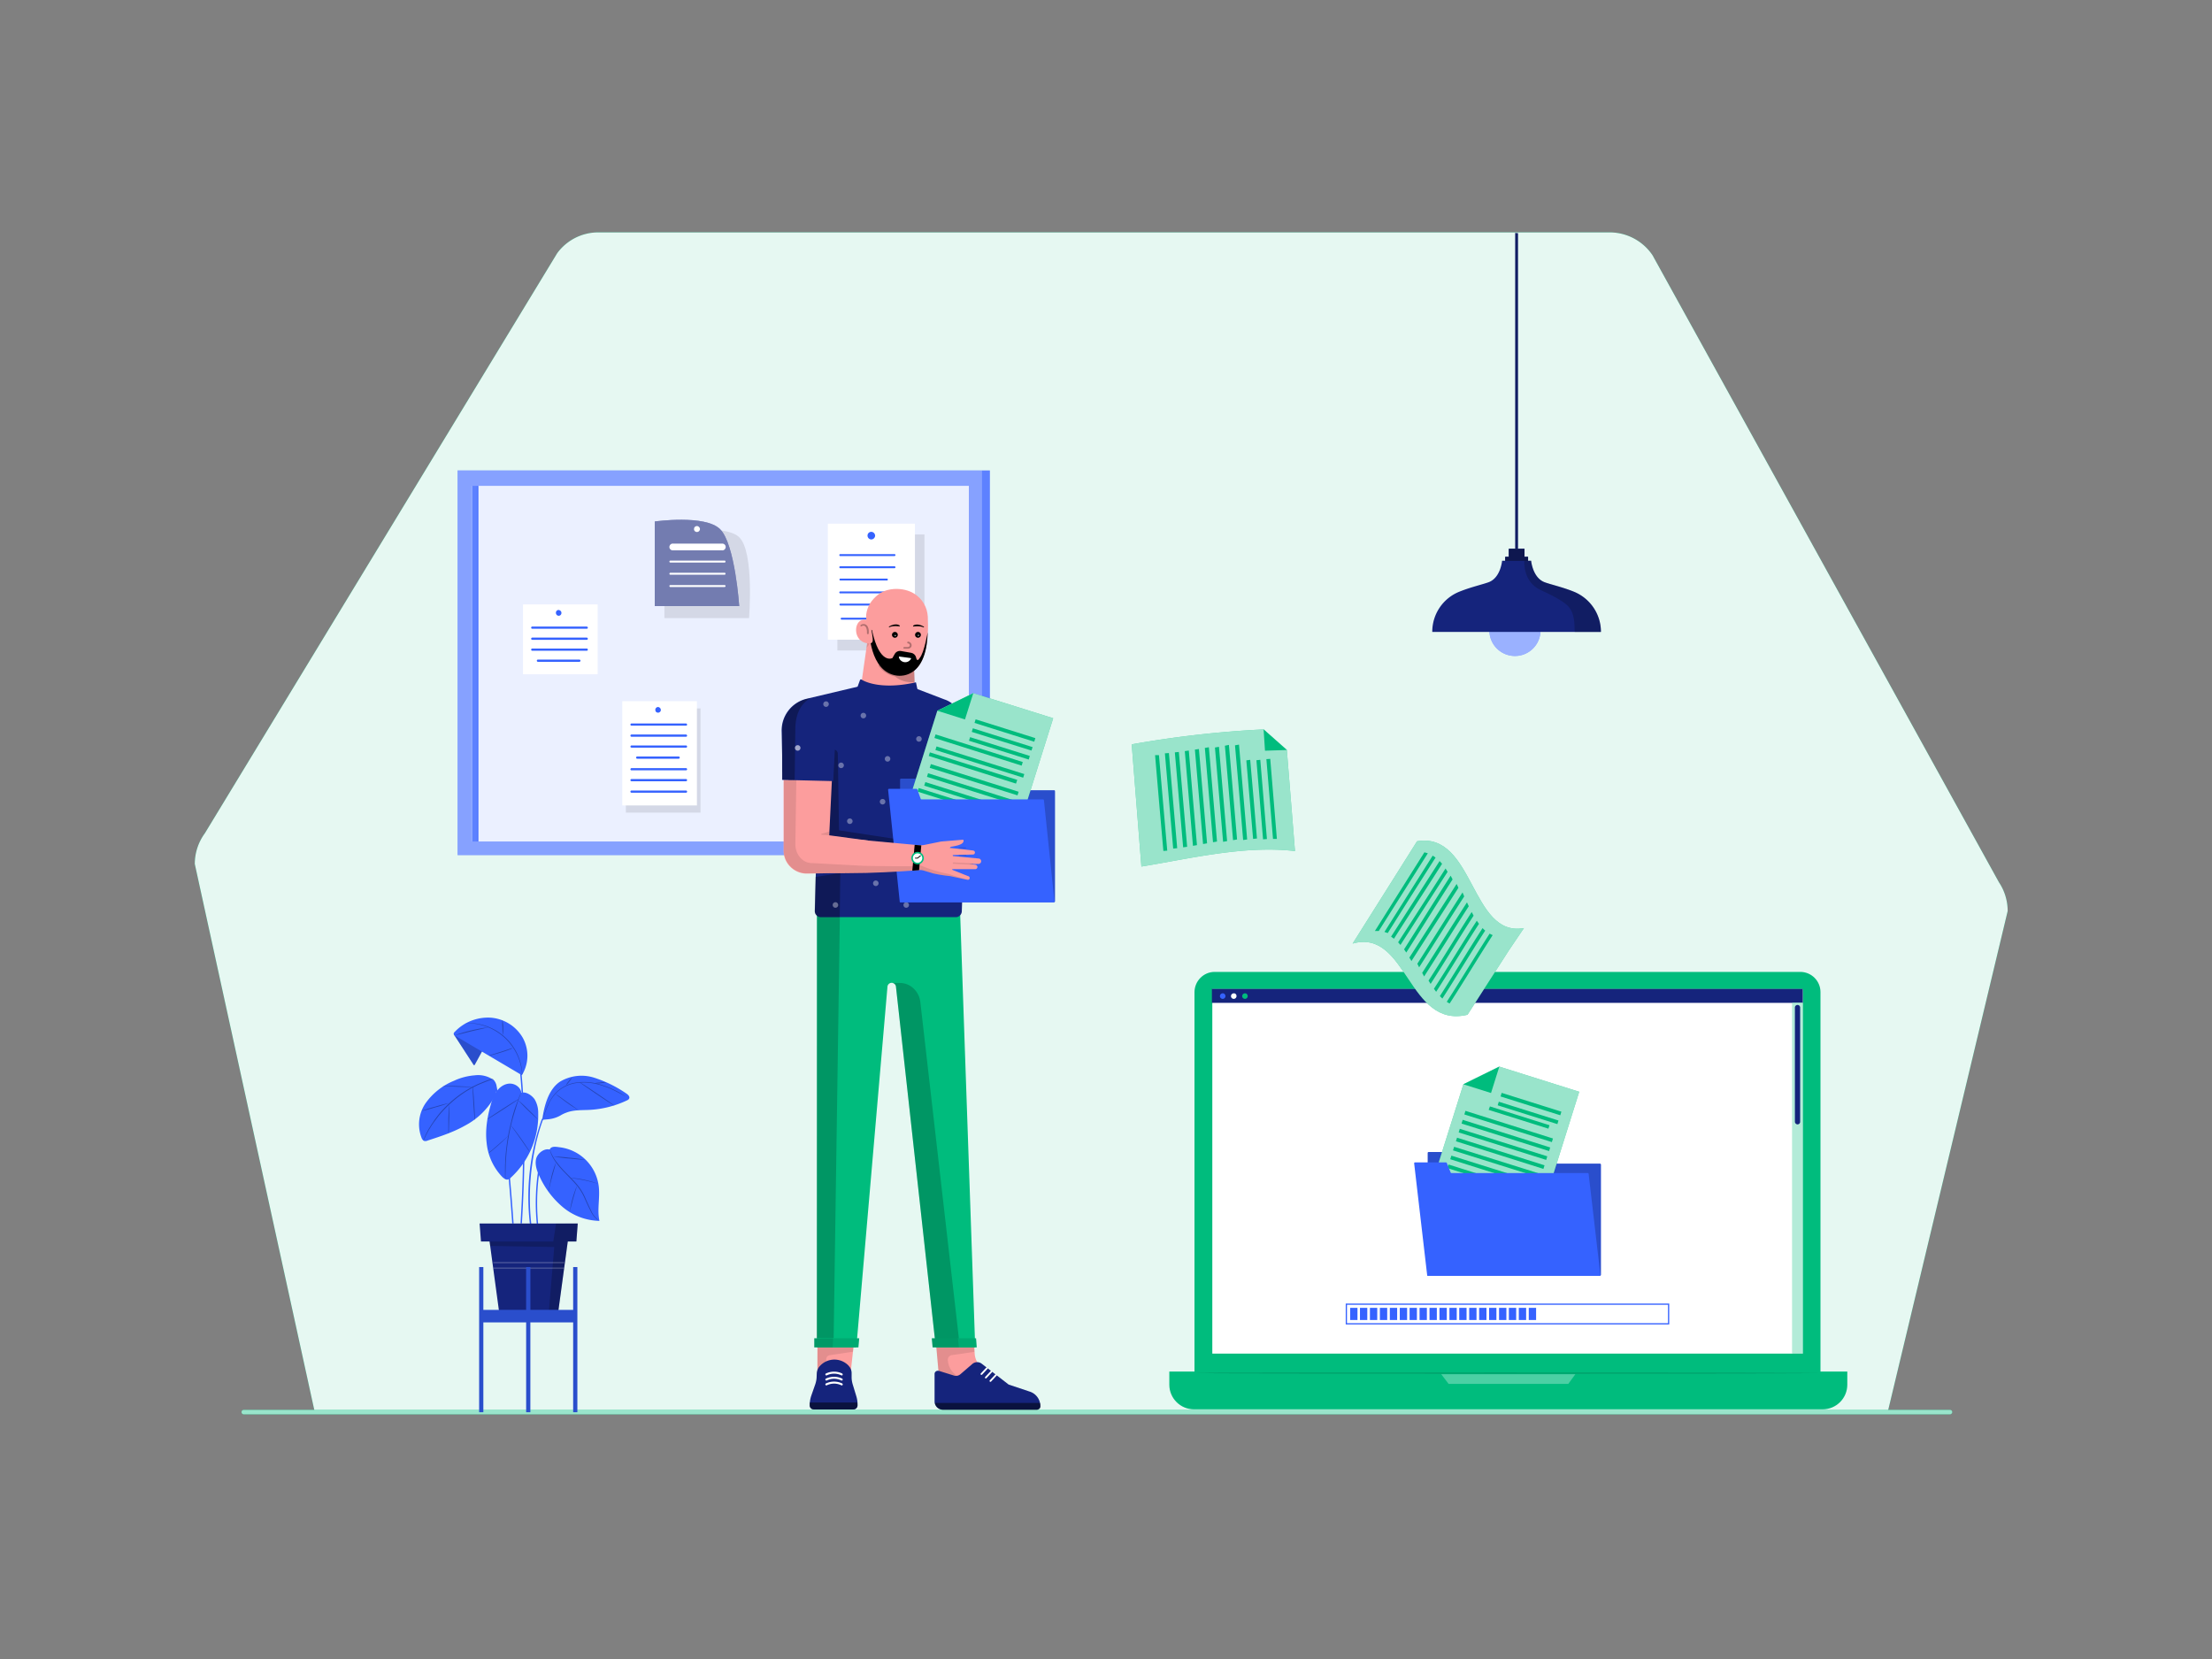 <svg class="gridItem__media" version="1.1" id="Layer_1" xmlns="http://www.w3.org/2000/svg" x="0" y="0" width="1600" height="1200" viewBox="0 0 1600 1200" xml:space="preserve" fill="none"><rect x="0" y="0" width="1600" height="1200" fill="#808080" stroke="none"/><path d="M403 183.2 148.2 602.7a37.6 37.6 0 0 0-7.3 22.2l86.8 396.6h1137.7l86.8-362.5c0-7.4-2.2-14.7-6.3-20.8l-250.6-453.6a37.4 37.4 0 0 0-31-16.5H433.1a36.8 36.8 0 0 0-30.1 15.1Z" class="change-color-in-svg-3" fill="#00BC7D"/><path opacity=".9" d="M403 183.2 148.2 602.7a37.6 37.6 0 0 0-7.3 22.2l86.8 396.6h1137.7l86.8-362.5c0-7.4-2.2-14.7-6.3-20.8l-250.6-453.6a37.4 37.4 0 0 0-31-16.5H433.1a36.8 36.8 0 0 0-30.1 15.1Z" fill="#fff"/><path d="M1410.7 1023H176.1c-.9-.1-1.5-.9-1.4-1.8.1-.7.7-1.3 1.4-1.4h1234.6c.9.1 1.5.9 1.4 1.8-.1.7-.7 1.3-1.4 1.4Z" class="change-color-in-svg-3" fill="#00BC7D"/><path opacity=".6" d="M1410.7 1023H176.1c-.9-.1-1.5-.9-1.4-1.8.1-.7.7-1.3 1.4-1.4h1234.6c.9.1 1.5.9 1.4 1.8-.1.7-.7 1.3-1.4 1.4Z" fill="#fff"/><path d="M370.5 885c-6.7-96.6-14.2-103-14.5-103.2l.5-.9c.3.2 8.1 4.9 15 104.1h-1ZM377.5 885l-1-.1c4.4-70.6-.4-109.1-.4-109.5l1-.1c0 .4 4.8 39 .4 109.7ZM383.5 887.1a168 168 0 0 1 8.5-77.9l.9.4c-.1.3-13.7 33.7-8.4 77.4l-1 .1ZM389.1 892.5c-2.2-15.7-2.1-31.7.4-47.4l1 .2a157.6 157.6 0 0 0-.4 47l-1 .2Z" class="change-color-in-svg-2" fill="#3562FF"/><path d="m392.2 810 4.3-.4c3.1-.3 6.1-1.2 8.8-2.7 1.3-.8 2.7-1.5 4.1-2 5.4-2.2 11.4-1.8 17.1-2.1a72 72 0 0 0 27.3-7 3 3 0 0 0 1.2-1c.9-1.6-.8-3.1-2.2-4a88.4 88.4 0 0 0-23.1-11.3 30.3 30.3 0 0 0-24.8 3c-8.3 5.7-11.3 17.5-12.7 27.5Z" class="change-color-in-svg-2" fill="#3562FF"/><path opacity=".3" d="m455.1 794.3-.7-.3-2.1-1.1-7.6-3.9a62.4 62.4 0 0 0-11.8-4.5c-5-1.4-10.1-1.8-15.3-1.2-5.1.6-10 2.7-13.9 6a29.2 29.2 0 0 0-7.2 10.2 72 72 0 0 0-3.1 7.9l-.8 2.2-.3.8.2-.8.7-2.2c.8-2.7 1.8-5.4 3-8 1.7-3.9 4.1-7.5 7.3-10.4 4-3.4 9-5.6 14.2-6.1a40 40 0 0 1 15.4 1.2 70.8 70.8 0 0 1 19.3 8.8l2 1.2c.2-.2.4 0 .7.2Z" fill="#000"/><path opacity=".3" d="M444.6 799.9c-.1.1-5.8-3.5-12.7-8.2-6.9-4.7-12.5-8.5-12.4-8.7.1-.2 5.8 3.5 12.7 8.2 6.9 4.7 12.5 8.5 12.4 8.7ZM438.6 782.7c-1.3.5-2.7.7-4.1.8-1.4.2-2.8.2-4.2-.1 1.4-.2 2.8-.4 4.2-.4 1.3-.3 2.7-.3 4.1-.3ZM413.7 779.4a9.7 9.7 0 0 1-1.9 2.9c-.7 1-1.5 1.9-2.4 2.7.5-1.1 1.1-2 1.9-2.9.7-1 1.5-1.9 2.4-2.7ZM418.8 803.2a99 99 0 0 1-8.9-5.7l-6-4.5-2.4-2 2.6 1.7 6.1 4.4 6.1 4.3 2.5 1.8Z" fill="#000"/><path d="M403.9 948h-43l-8-59h59l-8 59Z" class="change-color-in-svg-1" fill="#15247C"/><path d="M416.9 898h-69l-1-13h71l-1 13Z" class="change-color-in-svg-1" fill="#15247C"/><path opacity=".2" d="M354.2 898h56.5l-6.8 50-6.8-.5 3.8-45.5-46.3-.8-.4-3.2ZM402.2 885.1l-2 12.9h16.7l1-13-15.7.1Z" fill="#000"/><path opacity=".2" d="M408 912.8h-51.2v1H408v-1ZM408 916.8h-51.2v1H408v-1Z" fill="#fff"/><path d="M357.2 781.3a19.4 19.4 0 0 0-13.7-3.5c-5.2.4-10.3 1.7-15 3.9a47 47 0 0 0-20.6 16.2 27 27 0 0 0-2.9 25.3 4 4 0 0 0 1.6 2c.9.3 1.9.2 2.7-.2 9.2-3 18.5-6 27-10.8a52.2 52.2 0 0 0 20.8-19.8c1.2-2 1.9-4.3 2.2-6.6.2-2.4-.6-4.8-2.1-6.5Z" class="change-color-in-svg-2" fill="#3562FF"/><path opacity=".3" d="m357.2 780.3-.7.3-1.9.7-1.4.5-1.6.6-4 1.6-2.3 1-2.4 1.2c-1.7.8-3.4 1.9-5.2 2.9a85.5 85.5 0 0 0-20.3 17.9l-3.6 4.8-1.5 2.2-1.3 2.1c-.9 1.3-1.5 2.6-2.1 3.7l-.8 1.5-.6 1.3-.9 1.8a2 2 0 0 1-.4.6l.2-.7.8-1.9.6-1.4.8-1.6c.6-1.1 1.2-2.4 2.1-3.8l1.3-2.1 1.5-2.2c1-1.6 2.3-3.2 3.5-4.8a80.3 80.3 0 0 1 25.7-20.9l2.4-1.2 2.3-1 4-1.6 1.7-.6 1.4-.4 2-.6c.2.2.5.2.7.1Z" fill="#000"/><path opacity=".3" d="M324.9 797.8a91 91 0 0 1-10.1 3.2 96 96 0 0 1-10.2 2.7 91 91 0 0 1 10.1-3.2 146 146 0 0 1 10.2-2.7ZM324.5 820c-.2-1-.3-2.1-.2-3.1v-7.6a125.5 125.5 0 0 1 .8-10.7v3.1l-.2 7.6-.2 7.6-.2 3.1ZM343.5 810.4c-.2 0-.7-5.4-1.1-12.2-.4-6.8-.7-12.2-.5-12.2.2 0 .7 5.4 1.1 12.2.4 6.8.7 12.1.5 12.2ZM319.8 785.5c1.1-.1 2.2-.2 3.2-.1l7.8.2a475 475 0 0 1 11 .6c-1.1.1-2.2.2-3.2.1l-7.8-.2a475 475 0 0 1-11-.6Z" fill="#000"/><path d="m348.8 760.3-5.3 9.7c-.1.2-.3.5-.5.5s-.5-.2-.6-.5l-14.1-21.7 3.2-1.8 17.3 13.8Z" class="change-color-in-svg-2" fill="#3562FF"/><path opacity=".2" d="m348.8 760.3-5.3 9.7c-.1.2-.3.5-.5.5s-.5-.2-.6-.5l-14.1-21.7 3.2-1.8 17.3 13.8Z" fill="#000"/><path d="m377.5 777.7-48.1-28.4c-.5-.2-.9-.7-1.2-1.2-.2-.7.3-1.4.9-1.9 6.7-7 16.1-10.6 25.7-10.1 9.7.7 18.4 6.1 23.3 14.5a26.8 26.8 0 0 1-.6 27.1Z" class="change-color-in-svg-2" fill="#3562FF"/><path opacity=".3" d="m336.3 740.2.6-.1 1.8-.1a38.8 38.8 0 0 1 39.1 36.7c0 .4-.2.7-.4 1 .1-.8.2-1.6.1-2.4a39.6 39.6 0 0 0-41.2-35.1Z" fill="#000"/><path opacity=".3" d="M370.9 758.1c-.8.5-1.6.8-2.4 1.1-1.5.6-3.7 1.4-6.1 2.1l-6.2 1.8c-.9.3-1.7.4-2.6.5.8-.4 1.6-.7 2.5-.9l6.1-1.9 6.1-2c.9-.4 1.8-.6 2.6-.7ZM363.4 737.7c.4 1.8.6 3.6.6 5.4.1 1.8 0 3.6-.3 5.4-.2 0-.2-2.4-.3-5.4-.2-1.8-.2-3.6 0-5.4ZM328.9 748.8a122.6 122.6 0 0 1 24.6-5.8l-3.6.9-8.7 2-8.6 2.2-3.7.7Z" fill="#000"/><path d="M397.6 831.5c-4.1-1.1-9.1 2.9-9.9 7.1-.8 4.2.7 8.5 2.6 12.4a63 63 0 0 0 17.1 22.4 42.7 42.7 0 0 0 26.2 9.7c-1.8-8.1.5-16.6-.5-24.9a32.4 32.4 0 0 0-28.7-28.4c-2.7-.4-5.8-.8-6.8 1.7Z" class="change-color-in-svg-2" fill="#3562FF"/><path opacity=".3" d="m433.5 883-.6-.3c-.5-.3-1.1-.6-1.5-1a17.2 17.2 0 0 1-4.1-5.5l-2.1-4.2-2.2-4.9a37.5 37.5 0 0 0-6.5-10.4c-2.8-3.3-5.9-6.2-8.5-9-2.4-2.4-4.6-5-6.5-7.8a27.3 27.3 0 0 1-3.2-6.1l-.5-1.8-.1-.6.9 2.3c.9 2.1 2 4.1 3.3 5.9 2 2.7 4.2 5.3 6.5 7.7 2.6 2.7 5.7 5.6 8.6 9a38.5 38.5 0 0 1 6.5 10.5l2.2 4.9 2 4.2c.9 2.1 2.2 3.9 3.9 5.5 1.1 1.2 1.9 1.6 1.9 1.6Z" fill="#000"/><path opacity=".3" d="M412.1 876.3a86 86 0 0 1 2-9.4c.7-2.6 1.5-4.8 2.1-6.5l1.1-2.6c-.2.9-.4 1.8-.8 2.7l-1.9 6.5-1.7 6.5-.8 2.8ZM432.7 856.3a123.3 123.3 0 0 0-17-3.8c-1-.1-2-.3-2.9-.6a74.4 74.4 0 0 1 19.9 4.4ZM396.7 862.1a265.3 265.3 0 0 1 2.1-10.9c.7-3 1.6-5.6 2.2-7.5l1.2-3-.8 3.2-2.1 7.5-1.9 7.6c0 1.1-.3 2.1-.7 3.1ZM423.2 838.9c0 .2-5.2-.3-11.5-.9-3.9-.3-7.7-.8-11.5-1.5 3.9.1 7.7.4 11.5.9 3.9.3 7.7.8 11.5 1.5Z" fill="#000"/><path d="M377.1 790.5c-.4-3.8-4.2-6.6-8-6.7-3.8-.1-7.3 2.2-9.6 5.2s-3.6 6.7-4.6 10.3c-2.5 8.9-4 18.2-2.9 27.4a41.4 41.4 0 0 0 11.4 24.7c1.1 1 2.5 2.1 3.9 1.8.8-.2 1.5-.7 2.1-1.3a61 61 0 0 0 19.9-46.6 19 19 0 0 0-2.5-10c-1.9-2.9-6.4-6-9.7-4.8Z" class="change-color-in-svg-2" fill="#3562FF"/><path opacity=".3" d="m365.5 852.7-.1-.6-.1-1.8v-6.8c.1-2.9.2-6.3.6-10.1.4-3.8.9-8 1.7-12.3.8-4.3 1.8-8.4 2.7-12.1.9-3.7 2-7 3-9.7l2.4-6.4.7-1.7.3-.6-.2.6-.5 1.8c-.6 1.5-1.4 3.7-2.2 6.4-.8 2.7-1.9 6-2.9 9.7a147.2 147.2 0 0 0-5.1 34.3l-.2 6.8v1.9l-.1.6Z" fill="#000"/><path opacity=".3" d="M368 821.2a140 140 0 0 1-12.2 11.2c-.7.6-1.5 1.2-2.3 1.6.6-.7 1.3-1.4 2.1-1.9l5.2-4.5 5.1-4.5a36 36 0 0 1 2.1-1.9ZM383.3 833.5l-2-2.8-4.8-6.9-4.9-6.9a18 18 0 0 1-1.9-2.9 215.6 215.6 0 0 1 11.9 16.5c.7.9 1.2 1.9 1.7 3ZM375.3 794.9c.1.1-5 3.5-11.3 7.6-6.3 4.1-11.5 7.3-11.6 7.1-.1-.2 5-3.5 11.3-7.6 6.3-4.1 11.5-7.2 11.6-7.1ZM389.6 810.3c-5.2-4.6-10.2-9.4-14.9-14.6 2.7 2.2 5.2 4.6 7.6 7.1 2.6 2.4 5 4.9 7.3 7.5Z" fill="#000"/><path d="M414.6 916.5v31h-31v-31h-3v31h-31v-31h-3v105h3v-65h31v65h3v-65h31v65h3v-105h-3Z" class="change-color-in-svg-2" fill="#3562FF"/><path opacity=".2" d="M414.6 916.5v31h-31v-31h-3v31h-31v-31h-3v105h3v-65h31v65h3v-65h31v65h3v-105h-3Z" fill="#000"/><path opacity=".1" d="M450.6 417h-48.8v50.5h48.8V417Z" fill="#000"/><path d="M710.3 340.3H331v278.2h379.3V340.3Z" class="change-color-in-svg-2" fill="#3562FF"/><path opacity=".4" d="M710.3 340.3H331v278.2h379.3V340.3Z" fill="#fff"/><path d="M716 340.3h-5.7v278.2h5.7V340.3Z" class="change-color-in-svg-2" fill="#3562FF"/><path opacity=".2" d="M716 340.3h-5.7v278.2h5.7V340.3Z" fill="#fff"/><path d="M700.8 351.4h-359v257.3h359V351.4Z" class="change-color-in-svg-2" fill="#3562FF"/><path opacity=".9" d="M700.8 351.4h-359v257.3h359V351.4Z" fill="#fff"/><path d="M346 351.4h-4.4v257.3h4.4V351.4Z" class="change-color-in-svg-2" fill="#3562FF"/><path opacity=".2" d="M345.4 351.4H341v257.3h4.4V351.4Z" fill="#fff"/><path d="M432.3 437.2h-54v50.5h54v-50.5Z" fill="#fff"/><path d="M424.4 453.2H385c-.4 0-.8.3-.8.8 0 .4.3.8.8.8h39.4c.4 0 .8-.3.8-.7 0-.5-.3-.8-.8-.9 0 0 0 .1 0 0ZM424.4 461.2H385c-.4 0-.8.3-.8.8 0 .4.3.8.8.8h39.4c.4 0 .8-.3.8-.8 0-.4-.4-.8-.8-.8ZM424.4 469.1H385c-.4 0-.8.3-.8.8 0 .4.3.8.8.8h39.4c.4 0 .8-.3.8-.7 0-.5-.3-.9-.8-.9ZM419.1 477.1h-30c-.4 0-.8.3-.8.8 0 .4.3.8.8.8h30c.4 0 .7-.3.8-.8 0-.4-.4-.8-.8-.8ZM406.1 443.3a2 2 0 0 1-2.1 2.1l-.8-.2-.6-.5-.4-.7-.1-.8c0-1.1.9-2 1.9-2h.1c1.1.2 2 1 2 2.1Z" class="change-color-in-svg-2" fill="#3562FF"/><path opacity=".1" d="M506.7 512.4h-54v75.4h54v-75.4Z" fill="#000"/><path d="M504.1 507.2h-54v75.4h54v-75.4Z" fill="#fff"/><path d="M496.2 523.3h-39.4c-.4 0-.8.3-.8.8 0 .4.3.8.8.8h39.4c.4 0 .8-.3.8-.7 0-.5-.4-.9-.8-.9ZM496.2 571.8h-39.4c-.4 0-.8.3-.8.8 0 .4.3.8.8.8h39.4c.4 0 .8-.3.8-.8s-.4-.8-.8-.8ZM496.2 531.3h-39.4c-.4 0-.8.3-.8.8 0 .4.3.8.8.8h39.4c.4 0 .8-.3.8-.8 0-.4-.4-.8-.8-.8ZM496.2 539.2h-39.4c-.4 0-.7.3-.8.8 0 .4.3.7.8.8h39.4c.4 0 .8-.3.8-.7 0-.5-.3-.9-.8-.9ZM496.2 555.6h-39.4c-.4 0-.7.3-.8.8 0 .4.3.8.8.8h39.4c.4 0 .8-.3.8-.7 0-.6-.4-.9-.8-.9ZM496.2 563.5h-39.4c-.4 0-.8.3-.8.8 0 .4.3.8.8.8h39.4c.4 0 .8-.3.8-.8s-.4-.8-.8-.8c0-.1 0-.1 0 0ZM490.9 547.2h-30c-.4 0-.8.3-.8.8 0 .4.3.8.8.8h30c.4 0 .8-.3.8-.8 0-.4-.4-.8-.8-.8ZM478 513.4c.1 1.1-.8 2-1.9 2.1-.6 0-1.2-.2-1.6-.6l-.4-.7-.1-.8c0-.5.2-1 .6-1.4a2 2 0 0 1 1.4-.6c1 .1 1.9.9 2 2Z" class="change-color-in-svg-2" fill="#3562FF"/><path opacity=".1" d="M480.6 385.9s43.3-8 54.2 2.8c10.9 10.8 7 58.4 7 58.4h-61.2v-61.2Z" fill="#000"/><path d="M473.6 377.2s36.5-5.2 47.3 5.6c10.8 10.8 13.8 55.6 13.8 55.6h-61.1v-61.2Z" class="change-color-in-svg-1" fill="#15247C"/><path opacity=".4" d="M473.6 377.2s36.5-5.2 47.3 5.6c10.8 10.8 13.8 55.6 13.8 55.6h-61.1v-61.2Z" fill="#fff"/><path d="M506.3 382.8a2.2 2.2 0 0 1-3.7 1.4 2 2 0 0 1-.6-1.5l.1-.8.4-.7.7-.5.8-.2a2 2 0 0 1 1.5.6c.6.5.8 1.1.8 1.7ZM522.3 393.2h-35.5c-1.4-.1-2.5 1-2.6 2.3-.1 1.4 1 2.5 2.3 2.6h35.8c1.4.1 2.5-1 2.6-2.3.1-1.4-1-2.5-2.3-2.6h-.3ZM524 405.5h-39c-.4 0-.8.2-.8.6 0 .4.2.8.6.8H524c.4 0 .8-.2.8-.6 0-.4-.2-.8-.6-.8h-.2ZM524 414.3h-39c-.4 0-.8.2-.8.6 0 .4.2.8.6.8H524c.4 0 .8-.2.8-.6 0-.4-.2-.8-.6-.8h-.2ZM524 423.2h-39c-.4 0-.8.2-.8.6 0 .4.2.8.6.8H524c.4 0 .8-.2.8-.6 0-.4-.2-.8-.6-.8h-.2Z" fill="#fff"/><path opacity=".1" d="M668.7 386.6h-63v83.9h63v-83.9Z" fill="#000"/><path d="M661.8 378.8h-63v83.9h63v-83.9Z" fill="#fff"/><path d="M633 387.4c0 1.5-1.3 2.8-2.8 2.8a2.8 2.8 0 0 1-2.7-2.8 2.7 2.7 0 0 1 2.7-2.7c1.5 0 2.7 1.2 2.8 2.7ZM646.9 400.8h-39c-.4 0-.8.2-.8.6 0 .4.2.8.6.8h39.2c.4 0 .8-.2.8-.6 0-.4-.2-.8-.6-.8-.1-.1-.1-.1-.2 0ZM646.9 409.6h-39c-.4 0-.8.2-.8.6 0 .4.2.8.6.8h39.2c.4 0 .8-.2.8-.6 0-.4-.2-.8-.6-.8h-.2ZM646.9 427.8h-39c-.4 0-.8.2-.8.6 0 .4.2.8.6.8h39.2c.4 0 .8-.2.8-.6 0-.4-.2-.8-.6-.8h-.2ZM647.8 446.8h-39c-.4 0-.7.3-.7.7 0 .4.3.7.7.7h39c.4 0 .7-.3.7-.7 0-.4-.3-.7-.7-.7ZM641.5 418.5h-33.6c-.4 0-.7.3-.7.7 0 .4.3.7.7.7h33.6c.4 0 .7-.3.7-.7 0-.4-.3-.7-.7-.7ZM641.5 436.6h-33.6c-.4 0-.7.3-.7.7 0 .4.3.7.7.7h33.6c.4 0 .7-.3.7-.7 0-.3-.3-.7-.7-.7ZM1095.8 474.5a18.5 18.5 0 1 0 0-37 18.5 18.5 0 0 0 0 37Z" class="change-color-in-svg-2" fill="#3562FF"/><path opacity=".5" d="M1095.8 474.5a18.5 18.5 0 1 0 0-37 18.5 18.5 0 0 0 0 37Z" fill="#fff"/><path fill-rule="evenodd" clip-rule="evenodd" d="M1116.9 421c-8.3-3.4-9.4-15.4-9.4-15.4h-21s-1 12-9.4 15.4c-4.1 1.6-13.2 3.6-21.8 7.1A31.2 31.2 0 0 0 1036 457v.1h122v-.1c0-12.6-7.6-24-19.3-28.9-8.6-3.5-17.8-5.5-21.8-7.1Z" class="change-color-in-svg-1" fill="#15247C"/><path d="M1105.3 402.8h-16.5v2.9h16.5v-2.9ZM1102.7 397h-11.3v5.8h11.3V397Z" class="change-color-in-svg-1" fill="#15247C"/><path d="M1105.3 402.8h-16.5v2.9h16.5v-2.9ZM1102.7 397h-11.3v5.8h11.3V397Z" class="change-color-in-svg-1" fill="#15247C"/><path fill-rule="evenodd" clip-rule="evenodd" d="M1098 397h-2V168.5l2 .2V397Z" class="change-color-in-svg-1" fill="#15247C"/><path opacity=".2" d="M1105.3 402.8h-16.5v2.9h16.5v-2.9ZM1102.7 397h-11.3v5.8h11.3V397Z" fill="#000"/><path opacity=".2" d="M1105.3 402.8h-16.5v2.9h16.5v-2.9ZM1102.7 397h-11.3v5.8h11.3V397Z" fill="#000"/><path opacity=".2" fill-rule="evenodd" clip-rule="evenodd" d="M1098 397h-2V168.5l2 .2V397ZM1158 457c0-12.6-7.6-24-19.3-28.9-8.6-3.6-17.8-5.5-21.8-7.1-8.3-3.4-9.4-15.4-9.4-15.4h-4.5l-.4.1s-1.4 14.8 11.6 21c5.7 2.7 16.8 7.7 20.7 12.5 3.6 4.5 4.1 10.4 4.1 18h18.9v-.2h.1Z" fill="#000"/><path d="M878.6 703h423.6c8 0 14.6 6.5 14.6 14.6v283.1c0 8-6.5 14.6-14.6 14.6H878.6c-8 0-14.6-6.5-14.6-14.6V717.6c.1-8.1 6.6-14.6 14.6-14.6Z" class="change-color-in-svg-3" fill="#00BC7D"/><path d="M845.8 992.1h490.4v9.5c0 9.8-8 17.8-17.8 17.8H863.6c-9.8 0-17.8-8-17.8-17.8v-9.5Z" class="change-color-in-svg-3" fill="#00BC7D"/><path d="M1304 715.4H876.9v263.7H1304V715.4Z" fill="#fff"/><path opacity=".3" d="M1316.8 993.2c0 .2-101.3.3-226.3.3-125 0-226.4-.1-226.4-.3 0-.2 101.3-.2 226.4-.2 125.1 0 226.3.1 226.3.2Z" fill="#000"/><path opacity=".3" d="M1042.5 994h97l-5.1 7h-86.6l-5.3-7Z" fill="#fff"/><path d="M1304 715.3H876.6v10.1H1304v-10.1Z" class="change-color-in-svg-1" fill="#15247C"/><path d="M886.4 720.4a2 2 0 0 1-1.9 2.1 2 2 0 0 1-2.1-1.9c0-1.1.8-2 1.9-2.1h.1c1-.1 1.9.8 2 1.9 0 0 0-.1 0 0Z" class="change-color-in-svg-2" fill="#3562FF"/><path d="M894.4 720.4a2 2 0 0 1-1.9 2.1 2 2 0 0 1-2.1-1.9c0-1.1.8-2 1.9-2.1h.1c1.1-.1 2 .8 2 1.9 0 0 0-.1 0 0Z" fill="#fff"/><path d="M902.5 720.4a2 2 0 0 1-1.9 2.1 2 2 0 0 1-2.1-1.9c0-1.1.8-2 1.9-2.1h.1c1.1-.1 1.9.8 2 1.9 0 0 0-.1 0 0ZM1303.8 725.4h-7.3V979h7.3V725.4Z" class="change-color-in-svg-3" fill="#00BC7D"/><path opacity=".7" d="M1303.8 725.4h-7.3V979h7.3V725.4Z" fill="#fff"/><path d="M1300.2 813.3a2 2 0 0 1-1.9-1.9v-82.6a1.9 1.9 0 1 1 3.8 0v82.6c0 1.1-.9 1.9-1.9 1.9Z" class="change-color-in-svg-1" fill="#15247C"/><path d="M1207.4 958h-234v-15.1h234V958Zm-233.1-.9h232.2v-13.3H974.3v13.3Z" class="change-color-in-svg-2" fill="#3562FF"/><path d="M981.9 946h-5.3v8.8h5.3V946ZM989 946h-5.3v8.8h5.3V946ZM996.2 946h-5.3v8.8h5.3V946ZM1003.4 946h-5.3v8.8h5.3V946ZM1010.6 946h-5.3v8.8h5.3V946ZM1017.8 946h-5.3v8.8h5.3V946ZM1024.9 946h-5.3v8.8h5.3V946ZM1032.1 946h-5.3v8.8h5.3V946ZM1039.3 946h-5.3v8.8h5.3V946ZM1046.5 946h-5.3v8.8h5.3V946ZM1053.7 946h-5.3v8.8h5.3V946ZM1060.8 946h-5.3v8.8h5.3V946ZM1068 946h-5.3v8.8h5.3V946ZM1075.2 946h-5.3v8.8h5.3V946ZM1082.4 946h-5.3v8.8h5.3V946ZM1089.6 946h-5.3v8.8h5.3V946ZM1096.7 946h-5.3v8.8h5.3V946ZM1103.9 946h-5.3v8.8h5.3V946ZM1111.1 946h-5.3v8.8h5.3V946ZM1060.3 841.3l-2-7.5c-.1-.3-.3-.5-.6-.5h-24.4c-.4 0-.6.3-.6.6v88.2c0 .4.3.6.6.6h124.1c.4 0 .6-.3.6-.6v-79.8c0-.3-.3-.6-.6-.6h-96.5c-.3.1-.5-.1-.6-.4Z" class="change-color-in-svg-2" fill="#3562FF"/><path opacity=".2" d="m1060.3 841.3-2-7.5c-.1-.3-.3-.5-.6-.5h-24.4c-.4 0-.6.3-.6.6v88.2c0 .4.3.6.6.6h124.1c.4 0 .6-.3.6-.6v-79.8c0-.3-.3-.6-.6-.6h-96.5c-.3.1-.5-.1-.6-.4Z" fill="#000"/><path d="m1033 865.2 77.9 24.4 31.4-99.9-57.8-18.2-26 12.8-25.5 80.9Z" class="change-color-in-svg-3" fill="#00BC7D"/><path opacity=".6" d="m1033 865.2 77.9 24.4 31.4-99.9-57.8-18.2-26 12.8-25.5 80.9Z" fill="#fff"/><path d="m1084.5 771.5-26 12.8 20 6.3 6-19.1ZM1086.2 790.5l-.8 2.6 43.2 13.6.8-2.6-43.2-13.6ZM1084.1 797l-.8 2.5 43.2 13.6.8-2.6-43.2-13.6ZM1077.7 800.3l-.9 2.5 43.2 13.6.8-2.5-43.1-13.6ZM1060 803.5l-.8 2.6 63.3 20 .8-2.6-63.3-20ZM1058 810l-.8 2.7 63.3 19.9.8-2.6-63.3-20ZM1055.9 816.5l-.8 2.6 63.3 19.9.8-2.6-63.3-19.9ZM1053.9 823l-.8 2.5 63.3 20 .8-2.6-63.3-20ZM1051.8 829.5l-.8 2.6 63.4 19.9.8-2.6-63.4-19.9ZM1049.8 836l-.8 2.5 63.4 20 .8-2.7-63.4-19.9ZM1047.7 842.4l-.8 2.5 63.4 20 .8-2.6-63.4-20ZM1045.7 849l-.8 2.5 63.3 19.9.9-2.6-63.4-19.9ZM1043.7 855.4l-.8 2.5 63.3 20 .8-2.6-63.3-20Z" class="change-color-in-svg-3" fill="#00BC7D"/><path d="M1032.9 922.9H1157c.4 0 .6-.3.6-.6v-.1l-8.5-73.1c0-.3-.3-.6-.6-.6h-98.6a.7.7 0 0 1-.6-.4l-2.8-6.9a.7.7 0 0 0-.6-.4h-22.4c-.4 0-.6.3-.6.6v.1l9.4 80.8c0 .4.2.6.6.6Z" class="change-color-in-svg-2" fill="#3562FF"/><path d="m676.3 963 27.9-.1.8 16.1c.2 4.2 2.3 8.1 5.7 10.5l20.5 14.6-51.4-1.3-3.5-39.8Z" fill="#FC9D9D"/><path opacity=".1" d="m694.7 996.4 7.4 2.9-22.4 2.5-2.5-27.2h27.4l.2 3.2-16.4 2.4c-1.8.3-3 1.9-2.8 3.6v.3c.4 5.6 4 10.3 9.1 12.3Z" fill="#000"/><path d="m591.3 963 27.3-.1-4.3 39.1h-23.1l.1-39Z" fill="#FC9D9D"/><path opacity=".1" d="m591.3 1002.2.1-27.7 26-.1-.4 3.3-16.6 2.5a3.1 3.1 0 0 0-2.8 3.1l-.5 12-5.8 6.9Z" fill="#000"/><path d="M590.8 655h103.5l11.1 319.6h-28.5L648.1 714c0-1.7-1.4-3.1-3.1-3.1a3.1 3.1 0 0 0-3.1 3.1l-22.5 260.6h-28.5V655h-.1Z" class="change-color-in-svg-3" fill="#00BC7D"/><path opacity=".2" d="M607.6 655.5 603 967.9l-12.3-.1.3-312.3h16.6Z" fill="#000"/><path d="m590.8 993.3-.1 2.3c0 1.9-.4 3.9-1 5.7l-2.8 8a21 21 0 0 0-1.2 7v.4a3 3 0 0 0 3.1 2.8h28.4a3 3 0 0 0 3.1-2.8v-1a21 21 0 0 0-1-6.1l-2.5-8.2c-.5-1.7-.8-3.4-.8-5.2v-3c0-1.9-.7-3.7-2-5.1l-.4-.5a14.2 14.2 0 0 0-19.9-.2l-.7.7a8.7 8.7 0 0 0-2.2 5.2Z" class="change-color-in-svg-1" fill="#15247C"/><path d="M589 968h32.5l-.6 6.6H589V968Z" class="change-color-in-svg-3" fill="#00BC7D"/><path opacity=".1" d="M589 968h13.6l-.3 6.6H589V968Z" fill="#000"/><path opacity=".5" d="M585.6 1014.5h34.5l.1 1.2v1a3 3 0 0 1-3.1 2.8h-28.4a3 3 0 0 1-3.1-2.8v-2.2Z" fill="#000"/><path d="m679.2 991.6 10.9 3.4c1.6.5 3.3.1 4.6-1l8.6-7.4a5.4 5.4 0 0 1 6.8-.2l19.5 15.1 15.3 5.1a11 11 0 0 1 7.6 10.5c0 1.4-1.1 2.4-2.5 2.5h-68.1a5.9 5.9 0 0 1-5.9-5.8v-20c0-1.3 1.1-2.3 2.4-2.3l.8.1Z" class="change-color-in-svg-1" fill="#15247C"/><path opacity=".5" d="M676.3 1014.8h76c.2.8.3 1.6.3 2.5 0 1.4-1.1 2.4-2.5 2.5H682a6 6 0 0 1-5.7-5Z" fill="#000"/><path d="m710.3 994.4 4.1-4.4c.2-.2.2-.6 0-.9-.2-.2-.6-.2-.9 0l-4.1 4.4c-.2.2-.2.6 0 .8l.4.2.5-.1Z" fill="#fff"/><path d="M699.9 532.6c.5-12.5-8-23.9-16.8-26.7l-21.4-8.2-5.9-1.7 2.2.6-33-1.1-1.7.5-40.1 9.5a23.5 23.5 0 0 0-17.8 23.5l.6 29 25.1 35.1-1.7 65.8a4.4 4.4 0 0 0 4.2 4.5h97.8c2.3 0 4.2-1.9 4.3-4.2l4.2-126.6Z" class="change-color-in-svg-1" fill="#15247C"/><path d="m713.5 996.9 4.1-4.4c.2-.2.2-.6 0-.9-.2-.2-.6-.2-.9 0l-4.1 4.4c-.2.2-.2.6 0 .9l.4.2.5-.2ZM716.8 999.4l4.1-4.4c.2-.2.2-.6 0-.9-.2-.2-.6-.2-.9 0l-4.1 4.4c-.2.2-.2.6 0 .8l.4.2c.2.1.3 0 .5-.1ZM609.5 994.5c.1-.3 0-.8-.3-1a13.6 13.6 0 0 0-11.8 0c-.4.2-.5.6-.3 1s.6.5 1 .3c3.3-1.6 7.1-1.6 10.4 0l.3.1c.3 0 .6-.1.7-.4ZM609.5 998.2c.1-.3 0-.8-.3-1a13.6 13.6 0 0 0-11.8 0c-.4.2-.5.6-.3 1s.6.5 1 .3c3.3-1.6 7.1-1.6 10.4 0l.3.1c.3 0 .6-.2.7-.4ZM609.5 1001.7c.2-.4 0-.8-.3-1a13.6 13.6 0 0 0-11.8 0c-.4.2-.5.6-.3 1s.6.5 1 .3c3.3-1.6 7.1-1.6 10.4 0l.3.1c.3 0 .6-.1.7-.4Z" fill="#fff"/><path d="M690.9 510.8s12.4 7.2 14.3 30.9l10.1 72.8-29.8-1.2 5.4-102.5Z" class="change-color-in-svg-1" fill="#15247C"/><path opacity=".2" d="M676.8 973.2 648.1 714c-.1-1.7-1.4-3-3.1-3h5.9c7.5 0 13.9 5.9 14.8 13.8l28.2 246-17.1 2.4Z" fill="#000"/><path d="M674 968h32l.5 6.6h-31.9l-.6-6.6Z" class="change-color-in-svg-3" fill="#00BC7D"/><path opacity=".1" d="M589 968h32.5l-.6 6.6H589V968Z" fill="#000"/><path opacity=".3" d="m612.1 606.3-13.6-1.8 3.5-61.9.5-.3c1.5-.4 3 .6 3.4 2.1l.1.6.9 55.6 56.9 8.7c.6.1 1 .6 1 1.2 0 .7-.5 1.2-1.2 1.2h-.2l-51.3-5.4Z" fill="#000"/><path opacity=".1" d="M674 968h32l.5 6.6h-31.9l-.6-6.6Z" fill="#000"/><path opacity=".3" d="m695.5 515.4-10.2 97.7 19.8.8L701 559l-.3-11.5c0-1.3-.7-2.4-1.7-3.2l-3.5-28.9Z" fill="#000"/><path opacity=".1" d="M674 968h18.9l.7 6.6h-19l-.6-6.6Z" fill="#000"/><path opacity=".3" d="m607.8 631.5-.4 31.9h-13.8a4.5 4.5 0 0 1-4.3-4.5l.6-24.6 17.9-2.8Z" fill="#000"/><g opacity=".6" fill="#fff"><path opacity=".6" d="M608.4 555.6a2 2 0 1 0 0-4 2 2 0 0 0 0 4ZM624.5 519.6a2 2 0 1 0 0-4 2 2 0 0 0 0 4ZM597.5 511.3a2 2 0 1 0 0-4 2 2 0 0 0 0 4ZM692.7 587.1a2 2 0 1 0 0-4 2 2 0 0 0 0 4ZM633.5 640.9a2 2 0 1 0 0-4 2 2 0 0 0 0 4ZM604.3 656.6a2 2 0 1 0 0-4 2 2 0 0 0 0 4ZM679.9 638.8a2 2 0 1 0 0-4 2 2 0 0 0 0 4ZM695.1 533.9a2 2 0 1 0 0-4 2 2 0 0 0 0 4ZM664.7 536.5a2 2 0 1 0 0-4 2 2 0 0 0 0 4ZM638.4 581.9a2 2 0 1 0 0-4 2 2 0 0 0 0 4ZM657 601.9a2 2 0 1 0 0-4 2 2 0 0 0 0 4ZM614.7 596a2 2 0 1 0 0-4 2 2 0 0 0 0 4ZM655.5 656.6a2 2 0 1 0 0-4 2 2 0 0 0 0 4ZM642 550.9a2 2 0 1 0 0-4 2 2 0 0 0 0 4Z"/></g><path d="m675.8 571.2-1.8-7.5c-.1-.3-.3-.5-.5-.5h-21.8c-.3 0-.6.3-.6.6V652c0 .3.2.6.6.6h110.8c.3 0 .6-.3.6-.6v-79.8c0-.3-.2-.6-.6-.6h-86.1c-.4 0-.6-.2-.6-.4Z" class="change-color-in-svg-2" fill="#3562FF"/><path opacity=".2" d="m675.8 571.2-1.8-7.5c-.1-.3-.3-.5-.5-.5h-21.8c-.3 0-.6.3-.6.6V652c0 .3.2.6.6.6h110.8c.3 0 .6-.3.6-.6v-79.8c0-.3-.2-.6-.6-.6h-86.1c-.4 0-.6-.2-.6-.4Z" fill="#000"/><path d="m652.5 595 77.9 24.4 31.4-99.9-57.8-18.1-26 12.7-25.5 80.9Z" class="change-color-in-svg-3" fill="#00BC7D"/><path opacity=".6" d="m652.5 595 77.9 24.4 31.4-99.9-57.8-18.1-26 12.7-25.5 80.9Z" fill="#fff"/><path d="m704 501.4-26 12.7 20 6.3 6-19ZM705.7 520.3l-.8 2.6 43.2 13.6.8-2.6-43.2-13.6ZM703.7 526.8l-.8 2.6 43.2 13.5.8-2.5-43.2-13.6ZM701.7 533.2l-.8 2.6 43.2 13.6.8-2.6-43.2-13.6ZM676.7 531.3l-.8 2.5 63.1 20 .8-2.6-63.1-20ZM677.4 540l-.8 2.5 63.5 20 .8-2.6-63.5-20ZM672.6 544.2l-.8 2.6 63.1 20 .9-2.7-63.2-19.9ZM673.3 552.8l-.8 2.6 63.5 19.9.8-2.6-63.5-20ZM671.3 559.3l-.8 2.6 63.4 20 .8-2.6-63.4-20ZM669.3 565.8l-.8 2.5 63.4 20 .8-2.6-63.4-20ZM664.5 570l-.8 2.6 63.1 19.9.9-2.6-63.2-19.9ZM665.2 578.7l-.8 2.6 63.4 20 .8-2.6-63.4-20ZM663.2 585.2l-.8 2.6 63.4 19.9.8-2.6-63.4-20Z" class="change-color-in-svg-3" fill="#00BC7D"/><path d="M651.3 652.7h110.8c.3 0 .6-.3.6-.7v-.1l-7.6-73.1c0-.3-.3-.6-.6-.6h-88a.5.5 0 0 1-.5-.3l-2.5-6.9c-.1-.2-.3-.4-.5-.4h-20c-.3 0-.6.3-.6.7v.1l8.4 80.8c0 .3.2.5.5.5Z" class="change-color-in-svg-2" fill="#3562FF"/><path d="m609.4 606.3 59.9 5.5-1 17.3s-52.1 4.5-78.4 1.4l5.6-15.4 13.9-8.8Z" fill="#FC9D9D"/><path d="m660.5 627.4 14.2 4.3c4.1.9 8.3 1.6 12.5 2l12.7 2.7c.8.1 1.4-.5 1.5-1.2.1-.7-.5-1.4-1.2-1.5l-11.3-4.5-.2-.5h16.8c.9-.1 1.5-.8 1.5-1.7-.1-.7-.6-1.3-1.4-1.5l-4.5-.5 6.7-.1a2 2 0 0 0 1.9-1.8c.1-1-.7-2-1.7-2.1l-18.7-1.8-.2-.7 14.7-.4c.8 0 1.4-.7 1.4-1.5 0-.7-.5-1.2-1.2-1.4l-7.5-.9-9.6-1 .9-.8c8.4-1.3 8.9-2.9 9.2-4.2.1-.4-.1-.8-.5-.9h-.2l-15.6 1.3-17.8 3.6-.4 2.2" fill="#FC9D9D"/><path opacity=".1" d="M689.2 624.5v-.2c0-.3.3-.5.5-.5l13.8.7c.3 0 .5.3.5.5 0 .3-.3.5-.5.5l-13.8-.7a.5.5 0 0 1-.5-.3Z" fill="#000"/><path d="m601.8 563-2 41.2L628 608l-16.7 23.4-26.8.5c-9.2.5-17.2-6.5-17.7-15.7v-52.1" fill="#FC9D9D"/><path opacity=".1" d="M698.9 613.3c0-.3-.3-.6-.6-.6h-4.4c-.3 0-.6.3-.6.6s.3.6.6.6h4.4c.3 0 .6-.3.6-.6ZM699.2 618.8c0-.3-.3-.6-.6-.6H694c-.3 0-.6.3-.6.6s.3.6.6.6h4.5c.4 0 .7-.3.7-.6Z" fill="#000"/><path d="m666.4 611.5-1.6 17.9-4.9.4 1.7-18.7 4.8.4Z" fill="#000"/><path opacity=".1" d="m599.7 604.2-5.4-.4c-.2 0-.3-.2-.3-.4l.3-.3 5.7-1.7-.3 2.8Z" fill="#000"/><path d="M663.7 625.2a4.5 4.5 0 1 0 0-9 4.5 4.5 0 0 0 0 9Z" class="change-color-in-svg-3" fill="#00BC7D"/><path d="M663.7 624.1a3.4 3.4 0 1 0 0-6.8 3.4 3.4 0 0 0 0 6.8Z" fill="#fff"/><path d="m665.8 619-2.1 1.7h-1.6" stroke="#000" stroke-width=".6" stroke-miterlimit="10" stroke-linecap="round"/><path d="M662.2 472.7a29 29 0 0 1-1.2 6l.5 14.2.1 3.4c.1 1-.3 2.1-.9 2.9a30.8 30.8 0 0 1-37.1.2l-.1-.1v-.1c-.6-.7-.9-1.7-.7-2.7l.1-.7v-.1l.3-2.4 4.5-31.4.9-6.9c.2-2.4.9-4.7 2-6.9 8.3-9 27.5 1.2 34.1 5.1-.3 2.1-1.6 10.4-2.5 19.5Z" fill="#FC9D9D"/><path d="M565.8 564.1v-37l38.9-1.5-2 39.4-36.9-.9Z" class="change-color-in-svg-1" fill="#15247C"/><path d="M661.1 429.3c5.9 3.6 9.6 9.8 10 16.7.8 15.5-.6 41.4-19.3 42.5-25.2 3.7-25.3-43.7-25.3-43.7.8-6.4 3.9-10.9 8.7-14.7 6.7-5.4 18.6-5.3 25.9-.8Z" fill="#FC9D9D"/><path d="M671 457.3s-2.4 14.7-5.8 18.7c-.4.5-1.8 3.2-2.6-.5-.4-1.7-1.8-3-3.5-3.3l-7.4-1.3c-1.8-.3-3.6.5-4.5 2.1l-1.7 3s-9.3 5.2-14.8-20.3l-2-.5s-.1 30.8 20 33.5c-.1-.1 21.5 4.4 22.3-31.4Z" fill="#000"/><path opacity=".3" d="m574.8 564 .5-38.2c.5-9 3.2-16 10.7-20.8l-1.7.4a23.6 23.6 0 0 0-18.6 24.3V564h9.1Z" fill="#000"/><path opacity=".1" d="M615.3 631.6c21.5-.1 44.8-1.8 51.2-2.3l8.1 2.4c4.1.9 8.3 1.6 12.5 2l12.7 2.7c.4 0 .7-.1 1-.4-1.8.6-14.4-3.8-14.4-3.8a98.2 98.2 0 0 1-20-6c-.1-.3-.1-.3-.2-.1-.2.8-27.3.4-41.1.2l-37.5-2c-6.6.2-12.3-5.7-12.3-13.8l.7-46.5h-9v51c0 9.2 7.4 16.6 16.6 16.7h1.3l30.4-.1ZM627.4 463.8c1.2.2 2.3 0 3.4-.5l-4.1 5.5.7-5Z" fill="#000"/><path opacity=".2" d="m661.6 493.3-.3-8.3a17.4 17.4 0 0 1-24.8-3.7c-.1-.3-.4-.4-.7-.2-.3.2-.4.4-.2.7l.1.1a19 19 0 0 0 11.7 7.4c3.9 3.2 9.1 4.7 14.2 4Z" fill="#000"/><path d="M647.3 461.3a2.1 2.1 0 1 0 0-4.2 2.1 2.1 0 0 0 0 4.2Z" fill="#000"/><path d="M647.6 460.1a.4.4 0 1 0 0-.8.4.4 0 0 0 0 .8Z" fill="#fff"/><path d="M664 461.3a2.1 2.1 0 1 0 0-4.2 2.1 2.1 0 0 0 0 4.2Z" fill="#000"/><path d="M664.3 460a.4.4 0 1 0 0-.8.4.4 0 0 0 0 .8Z" fill="#fff"/><path opacity=".6" d="M577 543a2 2 0 1 0 0-4 2 2 0 0 0 0 4Z" fill="#fff"/><path opacity=".3" d="M656.9 469.2H654c-.4 0-.6-.3-.6-.6s.3-.6.6-.6h2.9c.7-.1 1.2-.7 1.2-1.4-.1-.6-.6-1.1-1.2-1.2-.4 0-.7-.3-.7-.6 0-.4.3-.7.6-.7 1.4 0 2.6 1.2 2.6 2.6.1 1.3-1.1 2.5-2.5 2.5Z" fill="#000"/><path d="m650.5 474.9 8.3 1.1.1.1.1.1v.2a4.7 4.7 0 0 1-6.3 2.1 4.5 4.5 0 0 1-2.5-3.2v-.2l.1-.1.1-.1c0 .1.1.1.1 0Z" fill="#fff"/><path d="M642.8 453.3c5.3-3.1 7.9-.9 7.9-.9l.2.7s-5-.8-7.6.6l-.5-.4ZM668.5 453.4c-5.3-3.1-7.9-.9-7.9-.9l-.2.7s5-.8 7.6.6l.5-.4Z" fill="#000"/><path d="M620.2 497c2.2 11 19 12.3 19 12.3 18.2 3.3 24.5-10.2 24.5-10.2l-1.1-5.3c-.1-.2-.3-.3-.4-.2-24 5.4-36.5-.3-39.1-2.1a.7.7 0 0 0-.9.2l-.1.1-1.9 5.2Z" class="change-color-in-svg-1" fill="#15247C"/><path d="M629.7 451.7c-.7-2.5-3.2-4-5.7-3.4l-.8.3c-5.9 2.1-5.8 15.2 4 16.7 5.1.8 4.2-2.2 3.7-6.3l-1.2-7.3Z" fill="#FC9D9D"/><path opacity=".3" d="M622.7 452c.8-.6 1.9-.7 2.9-.5.9.3 1.7 1 2.1 1.9.5 1.1.8 2.4.7 3.6v1.1c0 .3-.3.6-.6.6h-.1a.6.6 0 0 1-.6-.6V457c0-1-.2-2.1-.6-3-.3-.6-.7-1.1-1.4-1.4-.7-.1-1.4 0-1.9.4-.3.2-.6.1-.8-.2-.1-.3 0-.6.3-.8Z" fill="#000"/><path d="M914 527.6a751.3 751.3 0 0 0-95.4 10.8l7 88.4c35.5-5.8 74.8-15.5 111.1-11.2l-5.9-73.2-16.8-14.8Z" class="change-color-in-svg-3" fill="#00BC7D"/><path opacity=".6" d="M914 527.6a751.3 751.3 0 0 0-95.4 10.8l7 88.4c35.5-5.8 74.8-15.5 111.1-11.2l-5.9-73.2-16.8-14.8Z" fill="#fff"/><path d="M835.5 546.2c1.3 16.2 4.6 53.2 6 69.3l2.8-.2-6-69.1h-2.8ZM842.6 544.9l6 68.9 2.9-.3-6-68.8-2.9.2ZM849.8 544.2l6 68.7 2.9-.4-6-68.6-2.9.3ZM857 543.3l5.9 68.5 2.9-.5c-2-23.1-4-45.2-5.9-68.4l-2.9.4ZM864.3 542.2l5.9 68.3 2.9-.5-5.9-68.2-2.9.4ZM871.5 541l5.9 68.2 2.9-.5-5.9-68.2-2.9.5ZM878.8 540.7l5.9 68.2 2.9-.5-5.9-68.2-2.9.5ZM886 539.4l5.9 68.3 2.9-.5-5.9-68.4-2.9.6ZM893.3 539.1c2 23.1 4 45.2 5.9 68.5l2.9-.4-5.9-68.6-2.9.5ZM901.5 550l4.9 56.8 2.8-.3c-1.9-23.4-2.9-33.7-4.9-56.9l-2.8.4ZM908.8 549.9l4.8 57.2 2.8-.2-4.8-57.3-2.8.3ZM916 549.1l4.8 57.7h2.8l-4.8-57.9-2.8.2ZM914 527.6l1 15.4 15.8-.5-16.8-14.9ZM1025 608.5l-46.6 74c39.6-11.2 39.9 62 83.1 51.5l29.8-46.4 11-16.3c-38.6 7.1-35.9-69.9-77.3-62.8Z" class="change-color-in-svg-3" fill="#00BC7D"/><path opacity=".6" d="m1025 608.5-46.6 74c39.6-11.2 39.9 62 83.1 51.5l29.8-46.4 11-16.3c-38.6 7.1-35.9-69.9-77.3-62.8Z" fill="#fff"/><path d="M1048.6 725.8c11.1-17.2 20.1-32.3 31.1-49.4a15 15 0 0 1-2.2-1.1c-11 17.1-20 32.2-31 49.3.6.5 1.3.9 2.1 1.2ZM1043.3 722.3c11-17.1 20-32.2 31-49.2-.7-.5-1.3-1.1-1.9-1.8-11 17-19.9 32.1-30.9 49.2l1.8 1.8ZM1038.8 717.4c11-17.1 20-32.2 31-49.2l-1.6-2.2c-11 17-19.9 32.1-31 49.2l1.6 2.2ZM1034.8 711.7c11.1-17.2 20.1-32.4 31.1-49.4l-1.4-2.6c-11 17.1-20 32.3-31.2 49.6l1.5 2.4ZM1030.1 706.3c11.2-17.4 21.2-33.6 32.3-50.8l-1.3-2.8c-11.1 17.2-21.2 33.5-32.4 51l1.4 2.6ZM1026.5 699.7c11.3-17.6 21.4-34 32.6-51.3l-1.2-2.9c-11.2 17.4-21.4 33.9-32.7 51.6l1.3 2.6ZM1020.9 695.2l34-53a24 24 0 0 0-1.3-2.8l-34.2 53.3c.6.8 1.1 1.6 1.5 2.5ZM1017.2 689c8.4-13.1 18.8-30 33.5-52.9l-1.4-2.7c-14.7 23-25.2 40-33.7 53.3l1.6 2.3ZM1013 683.5l34.1-52.9-1.5-2.4c-14.9 23.4-25.6 39.8-34.3 53.4l1.7 1.9ZM1008.3 679c8.8-13.9 19.7-30.5 34.8-54.2l-1.8-2-35.1 54.7 2.1 1.5ZM1003.8 674.9c9.1-14.4 19.2-30.5 34.6-54.6l-2.1-1.4-34.9 55.2 2.4.8ZM997.3 673.4l35.5-56.2-2.5-.7-35.8 56.9h2.8Z" class="change-color-in-svg-3" fill="#00BC7D"/></svg>